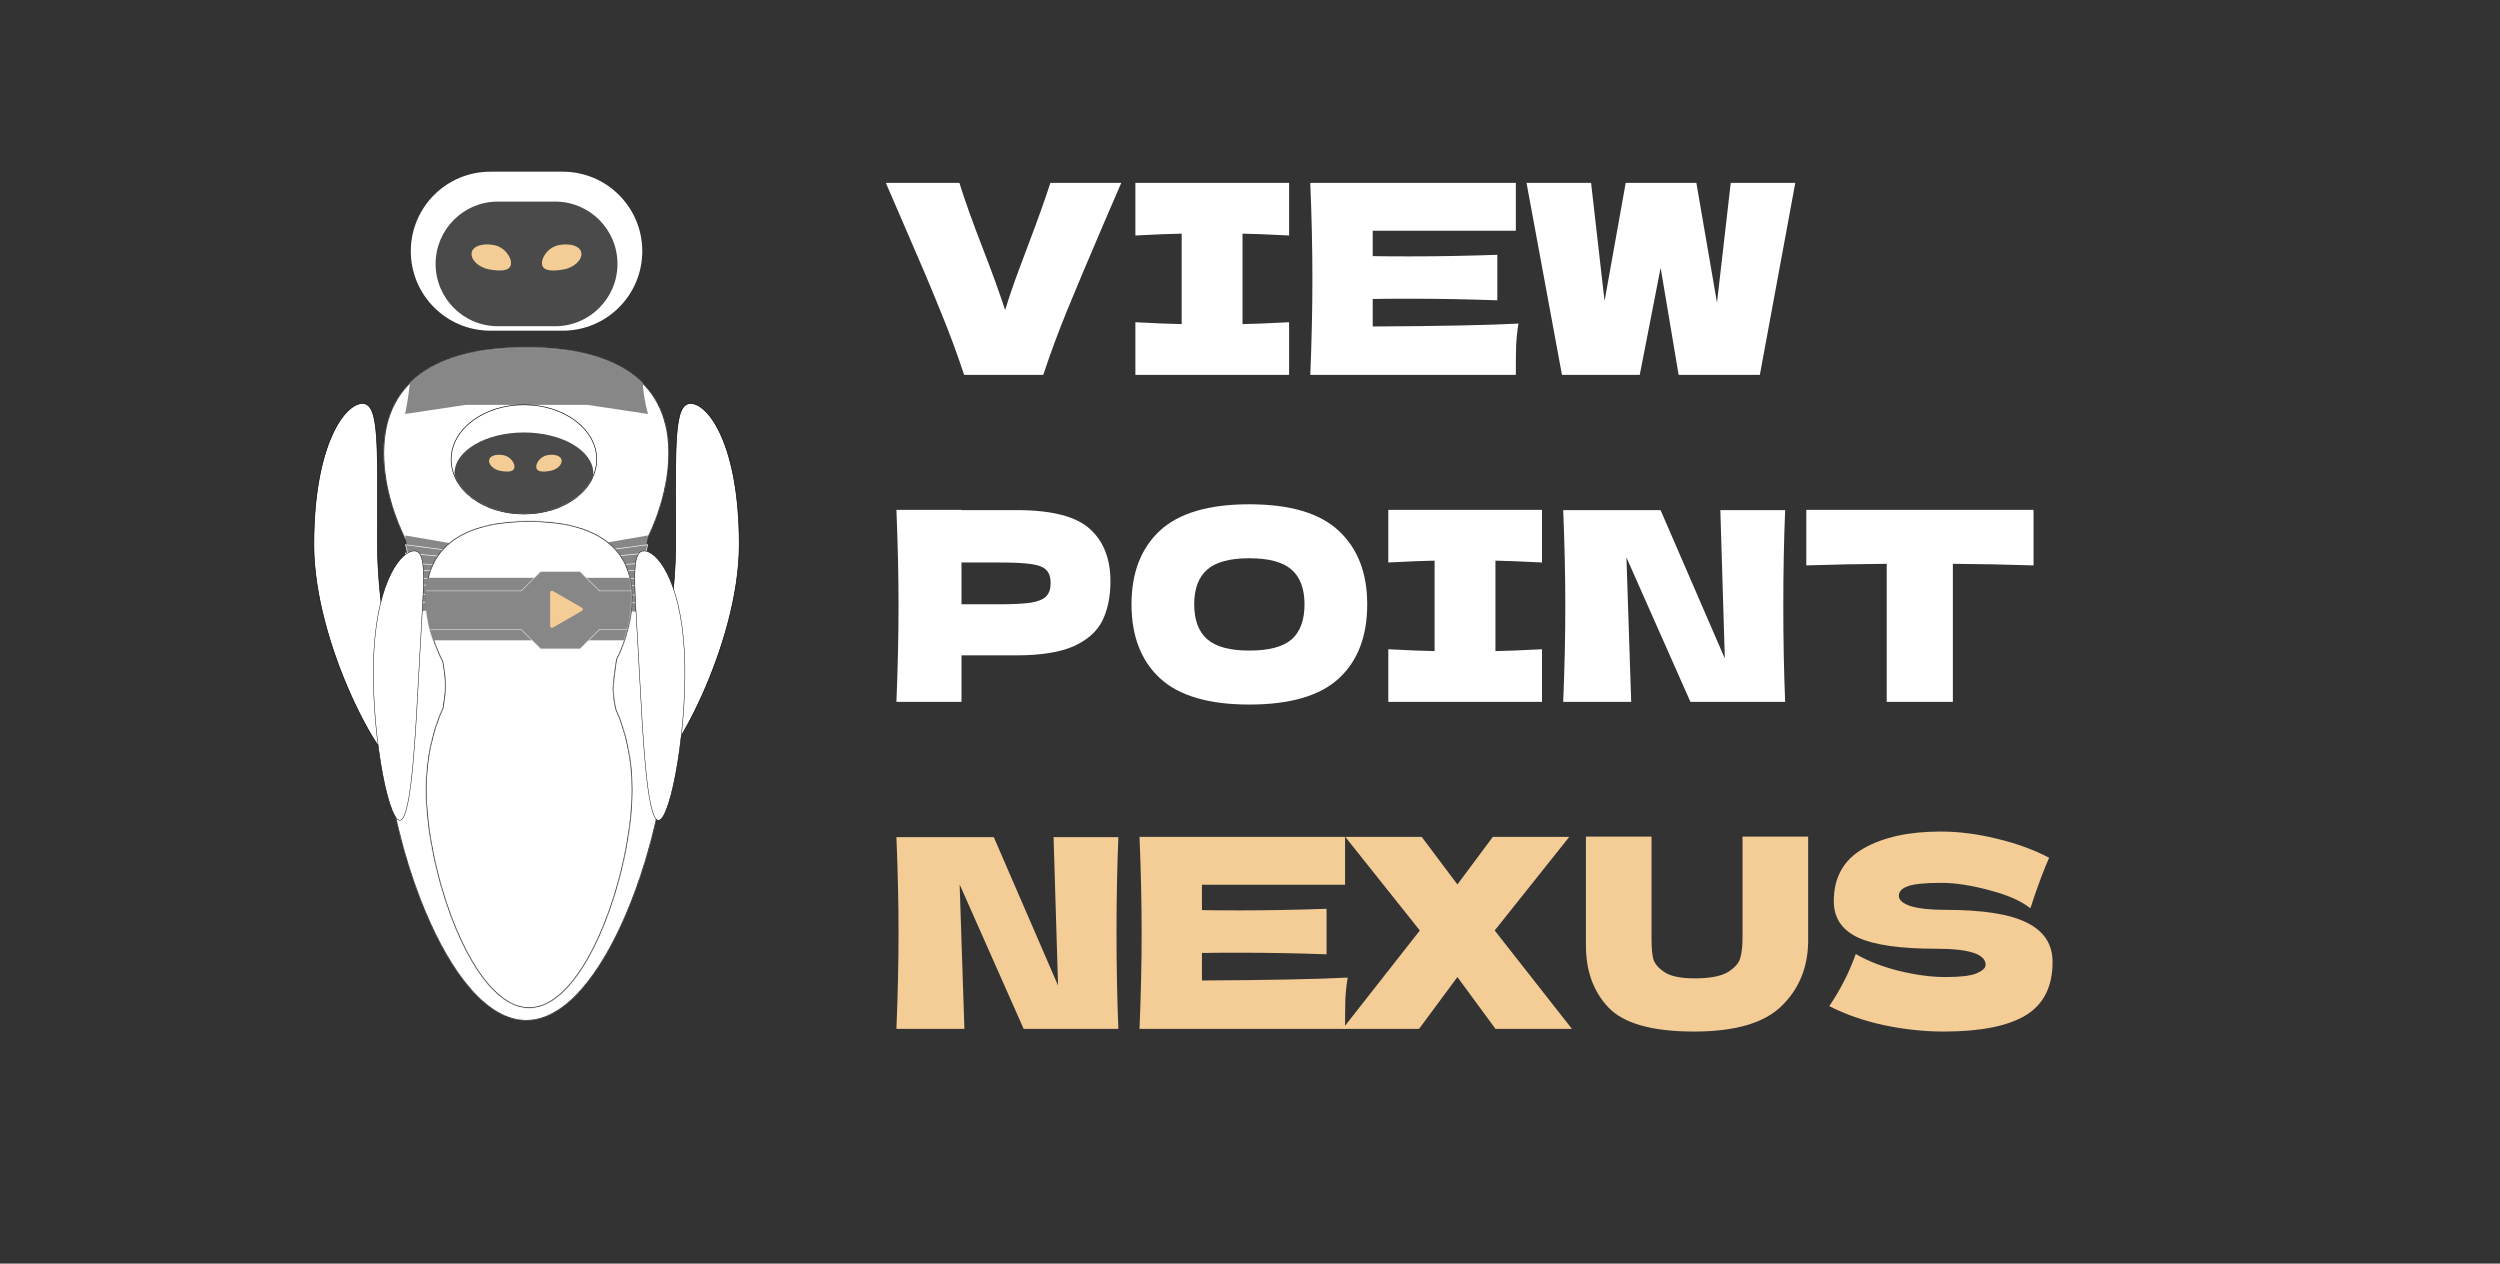 <svg width="2026" height="1024" viewBox="0 0 2026 1024" fill="none" xmlns="http://www.w3.org/2000/svg">
<rect x="0" y="0" width="2026" height="1024" fill="#333333" stroke="none"/>
<path d="M1482.46 815.381C1487.32 808.092 1491.32 801.303 1494.47 795.015C1497.75 788.726 1500.9 781.437 1503.9 773.147C1514.05 779.007 1525.84 783.581 1539.27 786.868C1552.71 790.155 1565.21 791.799 1576.79 791.799C1588.65 791.799 1597.01 790.798 1601.87 788.797C1606.73 786.654 1609.16 784.367 1609.16 781.937C1609.16 773.219 1595.87 768.859 1569.29 768.859C1540.13 768.859 1518.98 765.858 1505.83 759.855C1492.68 753.71 1486.1 743.848 1486.1 730.27C1486.1 710.975 1494.11 696.754 1510.12 687.607C1526.12 678.46 1546.92 673.887 1572.5 673.887C1587.37 673.887 1602.59 675.816 1618.17 679.675C1633.89 683.391 1648.04 688.536 1660.61 695.111C1656.47 704.544 1652.11 716.049 1647.54 729.627C1646.68 732.485 1645.96 734.629 1645.39 736.058C1638.1 730.199 1627.1 725.339 1612.38 721.48C1597.66 717.478 1584.65 715.477 1573.36 715.477C1559.78 715.477 1550.63 716.407 1545.92 718.265C1541.2 719.98 1538.84 722.552 1538.84 725.982C1538.84 729.413 1542.06 732.2 1548.49 734.343C1555.07 736.344 1564.5 737.345 1576.79 737.345C1607.09 737.345 1629.1 740.846 1642.82 747.85C1656.54 754.71 1663.4 765.286 1663.4 779.579C1663.4 799.588 1656.11 814.023 1641.53 822.885C1626.96 831.603 1604.87 835.962 1575.29 835.962C1559.42 835.962 1543.27 834.247 1526.84 830.817C1510.4 827.244 1495.61 822.099 1482.46 815.381Z" fill="#F3CC96"/>
<path d="M1412.16 677.959H1465.33V763.284C1465.04 784.294 1457.82 801.659 1443.67 815.38C1429.67 829.101 1406.01 835.961 1372.71 835.961C1338.98 835.961 1315.9 829.458 1303.46 816.452C1291.03 803.303 1284.96 786.081 1285.24 764.785V677.959H1338.41V761.355C1338.41 767.644 1338.84 772.789 1339.7 776.791C1340.7 780.65 1343.7 784.294 1348.7 787.724C1353.85 791.155 1362.06 792.87 1373.35 792.87C1385.65 792.87 1394.65 791.155 1400.37 787.724C1406.08 784.151 1409.44 780.221 1410.44 775.933C1411.59 771.645 1412.16 766.143 1412.16 759.425V677.959Z" fill="#F3CC96"/>
<path d="M1211.3 754.066L1273.91 833.818H1211.95L1181.08 791.798L1149.99 833.818H1088.03L1150.63 754.066L1090.18 678.174H1152.13L1181.08 716.763L1209.8 678.174H1271.76L1211.3 754.066Z" fill="#F3CC96"/>
<path d="M974.062 794.585C1028.37 794.299 1067.75 793.513 1092.19 792.227C1091.19 798.087 1090.54 804.161 1090.26 810.45C1090.12 816.595 1090.04 824.385 1090.04 833.818H923.467C924.61 806.09 925.182 780.15 925.182 755.996C925.182 731.842 924.61 705.901 923.467 678.174H1090.04V716.978H974.062V737.559C980.922 737.702 991.07 737.773 1004.5 737.773C1027.23 737.773 1050.74 737.344 1075.04 736.487V773.361C1050.74 772.503 1027.23 772.075 1004.5 772.075C991.07 772.075 980.922 772.146 974.062 772.289V794.585Z" fill="#F3CC96"/>
<path d="M906.327 678.389C905.327 702.543 904.827 728.412 904.827 755.996C904.827 783.723 905.327 809.664 906.327 833.818H829.577L777.696 716.764L781.555 833.818H726.458C727.601 806.091 728.173 780.15 728.173 755.996C728.173 731.985 727.601 706.116 726.458 678.389H805.352L857.448 798.659L853.803 678.389H906.327Z" fill="#F3CC96"/>
<path d="M1647.98 458.195C1625.55 457.48 1603.75 457.051 1582.6 456.908V568.818H1529V456.908C1507.7 457.051 1485.98 457.48 1463.83 458.195V413.174H1647.98V458.195Z" fill="white"/>
<path d="M1446.69 413.389C1445.69 437.543 1445.19 463.412 1445.19 490.996C1445.19 518.723 1445.69 544.664 1446.69 568.818H1369.94L1318.06 451.764L1321.92 568.818H1266.82C1267.96 541.091 1268.53 515.15 1268.53 490.996C1268.53 466.985 1267.96 441.116 1266.82 413.389H1345.71L1397.81 533.659L1394.16 413.389H1446.69Z" fill="white"/>
<path d="M1249.64 455.837C1232.63 454.979 1220.05 454.479 1211.91 454.336V527.656C1220.2 527.513 1232.77 527.013 1249.64 526.155V568.818H1125.08V526.155C1141.52 527.013 1154.02 527.513 1162.6 527.656V454.336C1154.02 454.479 1141.52 454.979 1125.08 455.837V413.174H1249.64V455.837Z" fill="white"/>
<path d="M1012.38 570.962C979.649 570.962 955.566 563.887 940.13 549.738C924.694 535.445 916.977 515.436 916.977 489.71C916.977 464.269 924.623 444.403 939.916 430.11C955.352 415.818 979.506 408.672 1012.38 408.672C1045.39 408.672 1069.55 415.818 1084.84 430.11C1100.28 444.403 1107.99 464.269 1107.99 489.71C1107.99 515.579 1100.35 535.588 1085.05 549.738C1069.76 563.887 1045.54 570.962 1012.38 570.962ZM1012.38 527.227C1028.24 527.227 1039.68 524.226 1046.68 518.223C1053.68 512.077 1057.18 502.573 1057.18 489.71C1057.18 477.132 1053.68 467.771 1046.68 461.625C1039.68 455.479 1028.24 452.407 1012.38 452.407C996.657 452.407 985.294 455.479 978.291 461.625C971.288 467.771 967.786 477.132 967.786 489.71C967.786 502.43 971.288 511.863 978.291 518.009C985.294 524.154 996.657 527.227 1012.38 527.227Z" fill="white"/>
<path d="M823.789 413.388C852.231 413.388 872.026 418.462 883.174 428.61C894.322 438.614 899.896 452.764 899.896 471.058C899.896 483.635 897.681 494.354 893.25 503.216C888.819 511.934 881.03 518.794 869.882 523.797C858.734 528.656 843.37 531.086 823.789 531.086H779.197V568.818H726.458C727.601 541.091 728.173 515.15 728.173 490.996C728.173 466.842 727.601 440.901 726.458 413.174H779.197V413.388H823.789ZM808.782 489.709C820.645 489.709 829.506 489.281 835.366 488.423C841.369 487.423 845.513 485.708 847.8 483.278C850.23 480.848 851.445 477.275 851.445 472.559C851.445 467.842 850.301 464.341 848.015 462.054C845.871 459.624 841.797 457.98 835.795 457.123C829.935 456.265 820.931 455.837 808.782 455.837H779.197V489.709H808.782Z" fill="white"/>
<path d="M1391.45 245.29L1402.6 148.174H1454.91L1426.18 303.818H1360.36L1345.78 216.992L1328.85 303.818H1265.82L1237.09 148.174H1289.4L1300.33 244.004L1317.48 148.174H1374.73L1391.45 245.29Z" fill="white"/>
<path d="M1112.45 264.585C1166.76 264.299 1206.14 263.513 1230.58 262.227C1229.58 268.087 1228.93 274.161 1228.65 280.45C1228.5 286.595 1228.43 294.385 1228.43 303.818H1061.85C1063 276.091 1063.57 250.15 1063.57 225.996C1063.57 201.842 1063 175.901 1061.85 148.174H1228.43V186.978H1112.45V207.559C1119.31 207.702 1129.46 207.773 1142.89 207.773C1165.62 207.773 1189.13 207.344 1213.43 206.487V243.361C1189.13 242.503 1165.62 242.075 1142.89 242.075C1129.46 242.075 1119.31 242.146 1112.45 242.289V264.585Z" fill="white"/>
<path d="M1044.68 190.837C1027.67 189.979 1015.09 189.479 1006.94 189.336V262.656C1015.23 262.513 1027.81 262.013 1044.68 261.155V303.818H920.117V261.155C936.553 262.013 949.059 262.513 957.635 262.656V189.336C949.059 189.479 936.553 189.979 920.117 190.837V148.174H1044.68V190.837Z" fill="white"/>
<path d="M908.686 148.174L894.536 180.975C882.102 209.988 872.312 233.213 865.166 250.65C858.019 268.087 851.445 285.809 845.442 303.818H781.341C775.481 286.095 768.978 268.587 761.832 251.293C754.829 233.857 745.396 211.56 733.533 184.405C731.532 179.831 726.315 167.754 717.883 148.174H777.482C781.77 162.037 788.13 179.831 796.562 201.556C803.994 220.708 809.997 237.287 814.571 251.293C817.572 241.432 821.145 230.927 825.29 219.779C829.578 208.488 832.15 201.627 833.008 199.198C841.297 177.33 847.372 160.322 851.231 148.174H908.686Z" fill="white"/>
<mask id="path-16-inside-1_105_5" fill="white">
<path fill-rule="evenodd" clip-rule="evenodd" d="M508.14 464.073C529.149 435.622 542.149 399.128 542.149 367.117C542.149 303.22 490.35 281.381 426.453 281.381C362.556 281.381 310.757 303.22 310.757 367.117C310.757 399.128 323.757 435.621 344.766 464.072C323.757 494.284 310.757 536.074 310.757 582.245C310.757 674.405 362.556 827.138 426.453 827.138C490.35 827.138 542.149 674.405 542.149 582.245C542.149 536.075 529.149 494.284 508.14 464.073Z"/>
</mask>
<path fill-rule="evenodd" clip-rule="evenodd" d="M508.14 464.073C529.149 435.622 542.149 399.128 542.149 367.117C542.149 303.22 490.35 281.381 426.453 281.381C362.556 281.381 310.757 303.22 310.757 367.117C310.757 399.128 323.757 435.621 344.766 464.072C323.757 494.284 310.757 536.074 310.757 582.245C310.757 674.405 362.556 827.138 426.453 827.138C490.35 827.138 542.149 674.405 542.149 582.245C542.149 536.075 529.149 494.284 508.14 464.073Z" fill="white"/>
<path d="M508.14 464.073L507.725 463.766L507.506 464.064L507.717 464.367L508.14 464.073ZM344.766 464.072L345.189 464.366L345.4 464.063L345.18 463.766L344.766 464.072ZM541.634 367.117C541.634 399.003 528.678 435.392 507.725 463.766L508.555 464.379C529.62 435.851 542.664 399.253 542.664 367.117H541.634ZM426.453 281.896C458.358 281.896 487.167 287.351 507.984 300.721C528.765 314.068 541.634 335.334 541.634 367.117H542.664C542.664 335.003 529.633 313.401 508.541 299.854C487.484 286.33 458.445 280.866 426.453 280.866V281.896ZM311.272 367.117C311.272 335.334 324.141 314.068 344.922 300.721C365.739 287.351 394.548 281.896 426.453 281.896V280.866C394.461 280.866 365.422 286.33 344.365 299.854C323.273 313.401 310.242 335.003 310.242 367.117H311.272ZM345.18 463.766C324.228 435.391 311.272 399.003 311.272 367.117H310.242C310.242 399.252 323.286 435.851 344.351 464.378L345.18 463.766ZM311.272 582.245C311.272 536.166 324.247 494.481 345.189 464.366L344.343 463.778C323.267 494.086 310.241 535.983 310.241 582.245H311.272ZM426.453 826.622C410.693 826.622 395.605 817.203 381.806 801.493C368.014 785.791 355.575 763.875 345.118 739.051C324.205 689.403 311.272 628.248 311.272 582.245H310.241C310.241 628.402 323.208 689.693 344.168 739.451C354.649 764.331 367.14 786.358 381.032 802.173C394.916 817.981 410.264 827.653 426.453 827.653V826.622ZM541.634 582.245C541.634 628.248 528.701 689.403 507.787 739.051C497.331 763.875 484.891 785.791 471.1 801.493C457.301 817.203 442.212 826.622 426.453 826.622V827.653C442.642 827.653 457.989 817.981 471.874 802.173C485.766 786.358 498.257 764.331 508.737 739.451C529.697 689.693 542.664 628.402 542.664 582.245H541.634ZM507.717 464.367C528.658 494.482 541.634 536.166 541.634 582.245H542.664C542.664 535.983 529.639 494.087 508.563 463.778L507.717 464.367Z" fill="black" mask="url(#path-16-inside-1_105_5)"/>
<path d="M254.326 441.357C254.326 481.941 268.355 527.458 284.191 562.837C292.108 580.524 300.473 595.668 307.752 606.386C311.392 611.746 314.757 615.993 317.654 618.896C319.103 620.347 320.429 621.457 321.609 622.203C322.793 622.951 323.806 623.316 324.634 623.316C325.443 623.316 326.083 622.968 326.589 622.269C327.104 621.557 327.48 620.479 327.717 619.036C328.19 616.152 328.09 611.92 327.562 606.556C326.518 595.96 323.814 581.041 320.653 563.603L320.542 562.988C314.127 527.597 305.909 482.019 305.909 441.357C305.909 432.319 305.932 423.874 305.954 416.003C306.03 388.477 306.087 367.961 305.057 353.587C304.394 344.341 303.284 337.669 301.455 333.314C300.543 331.139 299.458 329.56 298.177 328.525C296.901 327.494 295.415 326.99 293.671 326.99C290.171 326.99 285.96 329.023 281.596 333.396C277.238 337.764 272.753 344.443 268.711 353.672C260.626 372.127 254.326 400.746 254.326 441.357Z" fill="white" stroke="black" stroke-width="0.515"/>
<path d="M332.916 203.561C332.916 167.984 361.757 139.143 397.335 139.143H456.085C491.662 139.143 520.503 167.984 520.503 203.561C520.503 239.139 491.662 267.98 456.085 267.98H397.335C361.757 267.98 332.916 239.139 332.916 203.561Z" fill="white"/>
<path d="M353.015 213.868C353.015 185.976 375.626 163.364 403.519 163.364H449.9C477.793 163.364 500.405 185.976 500.405 213.868C500.405 241.761 477.793 264.373 449.9 264.373H403.519C375.626 264.373 353.015 241.761 353.015 213.868Z" fill="#4A4A4A"/>
<path d="M414.022 214.34C413.058 219.806 405.538 219.935 396.569 218.354C387.599 216.772 381.257 210.221 382.221 204.755C383.185 199.289 391.09 196.979 400.059 198.561C409.029 200.142 414.986 208.874 414.022 214.34Z" fill="#F3CC96"/>
<path d="M439.294 214.34C440.258 219.806 447.778 219.935 456.747 218.354C465.717 216.772 472.059 210.221 471.095 204.755C470.131 199.289 462.227 196.979 453.257 198.561C444.288 200.142 438.33 208.874 439.294 214.34Z" fill="#F3CC96"/>
<path d="M328.278 433.924L377.494 442.376H426.71H475.926L525.142 433.924C525.142 433.924 522.05 451.961 521.019 465.618C519.988 479.275 525.142 497.312 525.142 497.312L475.926 489.917H426.71H377.494L328.278 497.312C328.278 497.312 332.401 478.099 332.401 465.618C332.401 453.136 328.278 433.924 328.278 433.924Z" fill="#878787"/>
<mask id="mask0_105_5" style="mask-type:alpha" maskUnits="userSpaceOnUse" x="310" y="281" width="233" height="547">
<mask id="path-21-inside-2_105_5" fill="white">
<path fill-rule="evenodd" clip-rule="evenodd" d="M508.139 464.073C529.148 435.622 542.148 399.128 542.148 367.117C542.148 303.22 490.349 281.381 426.452 281.381C362.555 281.381 310.756 303.22 310.756 367.117C310.756 399.128 323.756 435.621 344.765 464.072C323.756 494.284 310.756 536.074 310.756 582.245C310.756 674.405 362.555 827.138 426.452 827.138C490.349 827.138 542.148 674.405 542.148 582.245C542.148 536.075 529.148 494.284 508.139 464.073Z"/>
</mask>
<path fill-rule="evenodd" clip-rule="evenodd" d="M508.139 464.073C529.148 435.622 542.148 399.128 542.148 367.117C542.148 303.22 490.349 281.381 426.452 281.381C362.555 281.381 310.756 303.22 310.756 367.117C310.756 399.128 323.756 435.621 344.765 464.072C323.756 494.284 310.756 536.074 310.756 582.245C310.756 674.405 362.555 827.138 426.452 827.138C490.349 827.138 542.148 674.405 542.148 582.245C542.148 536.075 529.148 494.284 508.139 464.073Z" fill="#D9D9D9"/>
<path d="M508.139 464.073L507.724 463.766L507.505 464.064L507.716 464.367L508.139 464.073ZM344.765 464.072L345.188 464.366L345.399 464.063L345.18 463.766L344.765 464.072ZM541.633 367.117C541.633 399.003 528.677 435.392 507.724 463.766L508.554 464.379C529.619 435.851 542.663 399.253 542.663 367.117H541.633ZM426.452 281.896C458.357 281.896 487.166 287.351 507.983 300.721C528.764 314.068 541.633 335.334 541.633 367.117H542.663C542.663 335.003 529.632 313.401 508.54 299.854C487.483 286.33 458.444 280.866 426.452 280.866V281.896ZM311.271 367.117C311.271 335.334 324.14 314.068 344.921 300.721C365.738 287.351 394.547 281.896 426.452 281.896V280.866C394.46 280.866 365.421 286.33 344.364 299.854C323.272 313.401 310.241 335.003 310.241 367.117H311.271ZM345.18 463.766C324.227 435.391 311.271 399.003 311.271 367.117H310.241C310.241 399.252 323.285 435.851 344.35 464.378L345.18 463.766ZM311.271 582.245C311.271 536.166 324.246 494.481 345.188 464.366L344.342 463.778C323.266 494.086 310.241 535.983 310.241 582.245H311.271ZM426.452 826.622C410.692 826.622 395.604 817.203 381.805 801.493C368.013 785.791 355.574 763.875 345.117 739.051C324.204 689.403 311.271 628.248 311.271 582.245H310.241C310.241 628.402 323.207 689.693 344.168 739.451C354.648 764.331 367.139 786.358 381.031 802.173C394.915 817.981 410.263 827.653 426.452 827.653V826.622ZM541.633 582.245C541.633 628.248 528.7 689.403 507.786 739.051C497.33 763.875 484.891 785.791 471.099 801.493C457.3 817.203 442.211 826.622 426.452 826.622V827.653C442.641 827.653 457.988 817.981 471.873 802.173C485.765 786.358 498.256 764.331 508.736 739.451C529.696 689.693 542.663 628.402 542.663 582.245H541.633ZM507.716 464.367C528.657 494.482 541.633 536.166 541.633 582.245H542.663C542.663 535.983 529.638 494.087 508.562 463.778L507.716 464.367Z" fill="black" mask="url(#path-21-inside-2_105_5)"/>
</mask>
<g mask="url(#mask0_105_5)">
<path d="M328.277 272.104L377.493 280.555H426.709H475.925L525.141 272.104C525.141 272.104 522.049 290.141 521.018 303.798C519.987 317.454 525.141 335.492 525.141 335.492L475.925 328.096H426.709H377.493L328.277 335.492C328.277 335.492 332.4 316.279 332.4 303.798C332.4 291.316 328.277 272.104 328.277 272.104Z" fill="#878787"/>
</g>
<path d="M475.96 447.922L524.812 441.442C524.795 441.518 524.776 441.605 524.755 441.704C524.669 442.106 524.544 442.692 524.39 443.428C524.084 444.9 523.665 446.973 523.214 449.375C522.312 454.179 521.279 460.307 520.763 465.593C520.243 470.91 521.282 477.064 522.444 481.873C523.025 484.281 523.639 486.358 524.107 487.833C524.341 488.571 524.539 489.159 524.679 489.562C524.709 489.647 524.735 489.725 524.76 489.793L475.956 484.129L475.941 484.127H475.926H426.71H377.494H377.479L377.465 484.129L328.627 489.797C328.649 489.714 328.675 489.616 328.705 489.507C328.818 489.081 328.979 488.463 329.172 487.69C329.56 486.146 330.076 483.987 330.592 481.525C331.623 476.608 332.659 470.466 332.659 465.618C332.659 460.77 331.623 454.628 330.592 449.71C330.076 447.249 329.56 445.089 329.172 443.545C328.979 442.773 328.818 442.155 328.705 441.729C328.676 441.622 328.651 441.527 328.629 441.445L377.46 447.922L377.477 447.924H377.494H426.71H475.926H475.943L475.96 447.922Z" fill="#878787" stroke="white" stroke-width="0.515"/>
<path d="M524.711 483.102L475.948 478.992L475.937 478.991H475.926H426.71H377.494H377.483L377.473 478.992L328.662 483.106C328.673 483.075 328.685 483.043 328.697 483.009C328.811 482.699 328.972 482.249 329.166 481.688C329.554 480.565 330.07 478.994 330.587 477.204C331.619 473.631 332.659 469.157 332.659 465.617C332.659 462.078 331.619 457.603 330.587 454.03C330.07 452.24 329.554 450.67 329.166 449.547C328.972 448.986 328.811 448.536 328.697 448.226C328.686 448.194 328.674 448.163 328.664 448.134L377.47 452.836L377.482 452.837H377.494H426.71H475.926H475.938L475.951 452.836L524.785 448.131C524.777 448.158 524.769 448.185 524.76 448.214C524.673 448.507 524.548 448.933 524.395 449.468C524.089 450.538 523.669 452.044 523.218 453.79C522.315 457.281 521.281 461.737 520.764 465.583C520.24 469.474 521.287 473.965 522.45 477.461C523.032 479.214 523.647 480.726 524.117 481.8C524.351 482.336 524.55 482.764 524.69 483.058C524.697 483.073 524.704 483.088 524.711 483.102Z" fill="#878787" stroke="white" stroke-width="0.515"/>
<path d="M524.691 456.365C524.615 456.504 524.522 456.675 524.415 456.875C524.108 457.45 523.688 458.26 523.235 459.198C522.331 461.072 521.291 463.475 520.769 465.555C520.496 466.644 520.636 467.804 520.982 468.917C521.329 470.032 521.888 471.115 522.475 472.061C523.062 473.008 523.681 473.824 524.153 474.403C524.298 474.581 524.429 474.736 524.542 474.867L475.938 472.67L475.938 472.67H475.926H426.71H377.494V472.669L377.483 472.67L328.784 474.871C328.883 474.724 329.003 474.541 329.139 474.33C329.528 473.725 330.047 472.88 330.567 471.915C331.597 470.001 332.659 467.566 332.659 465.618C332.659 463.67 331.597 461.235 330.567 459.321C330.047 458.356 329.528 457.511 329.139 456.906C329.004 456.696 328.884 456.515 328.786 456.368L377.481 458.884L377.481 458.884H377.494H426.71H475.926V458.884L475.939 458.884L524.691 456.365Z" fill="#878787" stroke="white" stroke-width="0.515"/>
<path d="M329.222 469.207C329.589 468.972 330.041 468.668 330.495 468.326C331.016 467.934 331.547 467.487 331.949 467.035C332.341 466.595 332.659 466.1 332.659 465.617C332.659 465.134 332.341 464.639 331.949 464.2C331.547 463.748 331.016 463.3 330.495 462.908C330.043 462.568 329.592 462.264 329.226 462.03L377.489 463.04V463.04H377.494H426.71L475.926 463.04L475.931 463.04L524.343 462.026C524.053 462.249 523.689 462.537 523.301 462.863C522.4 463.621 521.339 464.61 520.8 465.481C520.458 466.033 520.66 466.606 521.024 467.081C521.389 467.556 521.966 468.006 522.553 468.39C523.035 468.705 523.536 468.983 523.961 469.203L475.931 468.323H475.926H426.71L377.494 468.323L377.49 468.323L329.222 469.207Z" fill="#878787" stroke="white" stroke-width="0.515"/>
<path d="M599.094 441.357C599.094 481.941 585.064 527.458 569.229 562.837C561.312 580.524 552.947 595.668 545.668 606.386C542.027 611.746 538.663 615.993 535.766 618.896C534.317 620.347 532.991 621.457 531.811 622.203C530.627 622.951 529.614 623.316 528.786 623.316C527.977 623.316 527.337 622.968 526.831 622.269C526.315 621.557 525.94 620.479 525.703 619.036C525.23 616.152 525.33 611.92 525.858 606.556C526.902 595.96 529.606 581.041 532.767 563.603L532.878 562.988C539.293 527.597 547.511 482.019 547.511 441.357C547.511 432.319 547.488 423.874 547.466 416.003C547.39 388.477 547.333 367.961 548.363 353.587C549.026 344.341 550.136 337.669 551.964 333.314C552.877 331.139 553.962 329.56 555.243 328.525C556.519 327.494 558.005 326.99 559.749 326.99C563.249 326.99 567.46 329.023 571.824 333.396C576.182 337.764 580.667 344.443 584.709 353.672C592.793 372.127 599.094 400.746 599.094 441.357Z" fill="white" stroke="black" stroke-width="0.515"/>
<path d="M554.554 527.449C556.184 556.757 553.525 590.987 549.162 617.961C546.98 631.448 544.373 643.115 541.665 651.443C540.311 655.608 538.934 658.929 537.577 661.223C536.898 662.371 536.229 663.253 535.576 663.856C534.922 664.46 534.299 664.77 533.709 664.803C533.124 664.835 532.552 664.596 531.985 664.07C531.415 663.542 530.862 662.734 530.327 661.657C529.257 659.502 528.282 656.315 527.39 652.274C525.606 644.196 524.165 632.753 522.946 619.452C521.008 598.307 519.632 572.486 518.33 548.054C517.994 541.748 517.663 535.535 517.329 529.519C516.966 522.996 516.61 516.903 516.279 511.223C515.119 491.362 514.255 476.559 514.422 466.144C514.529 459.445 515.063 454.586 516.207 451.37C516.779 449.764 517.498 448.58 518.381 447.782C519.261 446.987 520.313 446.564 521.571 446.494C524.097 446.353 527.218 447.651 530.542 450.632C533.863 453.609 537.367 458.25 540.655 464.747C547.229 477.741 552.925 498.141 554.554 527.449Z" fill="white" stroke="black" stroke-width="0.372"/>
<path d="M303.041 527.449C301.411 556.757 304.069 590.987 308.433 617.961C310.614 631.448 313.221 643.115 315.929 651.443C317.284 655.608 318.661 658.929 320.018 661.223C320.697 662.371 321.366 663.253 322.019 663.856C322.673 664.46 323.296 664.77 323.886 664.803C324.47 664.835 325.043 664.596 325.61 664.07C326.179 663.542 326.733 662.734 327.268 661.657C328.338 659.502 329.313 656.315 330.205 652.274C331.988 644.196 333.429 632.753 334.649 619.452C336.587 598.307 337.963 572.486 339.264 548.054C339.6 541.748 339.931 535.535 340.266 529.519C340.629 522.996 340.984 516.903 341.316 511.223C342.475 491.362 343.339 476.559 343.173 466.144C343.066 459.445 342.532 454.586 341.387 451.37C340.816 449.764 340.096 448.58 339.213 447.782C338.334 446.987 337.282 446.564 336.024 446.494C333.498 446.353 330.377 447.651 327.053 450.632C323.732 453.609 320.227 458.25 316.94 464.747C310.365 477.741 304.67 498.141 303.041 527.449Z" fill="white" stroke="black" stroke-width="0.372"/>
<mask id="path-31-inside-3_105_5" fill="white">
<path fill-rule="evenodd" clip-rule="evenodd" d="M358.731 574.039C350.178 592.959 345.208 615.555 345.208 639.825C345.208 706.436 382.647 816.827 428.83 816.827C475.013 816.827 512.452 706.436 512.452 639.825C512.452 615.832 507.595 593.476 499.221 574.69C498.173 570.096 496.684 562.11 497.18 555.531C497.744 548.06 499.162 538.775 499.818 534.702C507.825 518.404 512.452 500.573 512.452 484.337C512.452 438.154 475.013 422.369 428.83 422.369C382.647 422.369 345.208 438.154 345.208 484.337C345.208 501.06 350.117 519.476 358.572 536.165C359.453 540.882 360.853 549.349 360.853 555.531C360.853 561.355 359.611 569.205 358.731 574.039Z"/>
</mask>
<path fill-rule="evenodd" clip-rule="evenodd" d="M358.731 574.039C350.178 592.959 345.208 615.555 345.208 639.825C345.208 706.436 382.647 816.827 428.83 816.827C475.013 816.827 512.452 706.436 512.452 639.825C512.452 615.832 507.595 593.476 499.221 574.69C498.173 570.096 496.684 562.11 497.18 555.531C497.744 548.06 499.162 538.775 499.818 534.702C507.825 518.404 512.452 500.573 512.452 484.337C512.452 438.154 475.013 422.369 428.83 422.369C382.647 422.369 345.208 438.154 345.208 484.337C345.208 501.06 350.117 519.476 358.572 536.165C359.453 540.882 360.853 549.349 360.853 555.531C360.853 561.355 359.611 569.205 358.731 574.039Z" fill="white"/>
<path d="M358.731 574.039L359.2 574.252L359.226 574.194L359.238 574.132L358.731 574.039ZM499.221 574.69L498.719 574.805L498.73 574.854L498.751 574.9L499.221 574.69ZM497.18 555.531L497.694 555.57L497.694 555.57L497.18 555.531ZM499.818 534.702L499.355 534.475L499.321 534.544L499.309 534.62L499.818 534.702ZM358.572 536.165L359.079 536.071L359.065 535.998L359.032 535.933L358.572 536.165ZM358.261 573.827C349.677 592.817 344.693 615.486 344.693 639.825H345.723C345.723 615.624 350.68 593.101 359.2 574.252L358.261 573.827ZM344.693 639.825C344.693 673.207 354.069 717.525 369.225 753.505C376.804 771.495 385.839 787.431 395.893 798.877C405.941 810.316 417.069 817.342 428.83 817.342V816.311C417.499 816.311 406.629 809.538 396.668 798.197C386.713 786.864 377.73 771.039 370.175 753.105C355.066 717.236 345.723 673.053 345.723 639.825H344.693ZM428.83 817.342C440.591 817.342 451.719 810.316 461.766 798.877C471.821 787.431 480.856 771.495 488.434 753.505C503.59 717.525 512.967 673.207 512.967 639.825H511.936C511.936 673.053 502.594 717.236 487.485 753.105C479.93 771.039 470.947 786.864 460.992 798.197C451.031 809.538 440.161 816.311 428.83 816.311V817.342ZM512.967 639.825C512.967 615.764 508.096 593.336 499.692 574.481L498.751 574.9C507.093 593.616 511.936 615.901 511.936 639.825H512.967ZM496.667 555.493C496.164 562.154 497.669 570.204 498.719 574.805L499.724 574.576C498.677 569.988 497.204 562.067 497.694 555.57L496.667 555.493ZM499.309 534.62C498.653 538.694 497.232 547.998 496.667 555.493L497.694 555.57C498.256 548.122 499.671 538.856 500.326 534.784L499.309 534.62ZM500.28 534.929C508.316 518.573 512.967 500.665 512.967 484.337H511.936C511.936 500.481 507.334 518.234 499.355 534.475L500.28 534.929ZM512.967 484.337C512.967 461.079 503.526 445.42 488.238 435.601C472.986 425.805 451.965 421.854 428.83 421.854V422.884C451.878 422.884 472.668 426.826 487.681 436.468C502.658 446.087 511.936 461.411 511.936 484.337H512.967ZM428.83 421.854C405.695 421.854 384.674 425.805 369.422 435.601C354.134 445.42 344.693 461.079 344.693 484.337H345.723C345.723 461.411 355.002 446.087 369.979 436.468C384.992 426.826 405.782 422.884 428.83 422.884V421.854ZM344.693 484.337C344.693 501.154 349.627 519.649 358.113 536.398L359.032 535.933C350.607 519.302 345.723 500.965 345.723 484.337H344.693ZM361.368 555.531C361.368 549.296 359.96 540.787 359.079 536.071L358.066 536.26C358.947 540.978 360.337 549.402 360.337 555.531H361.368ZM359.238 574.132C360.118 569.297 361.368 561.406 361.368 555.531H360.337C360.337 561.304 359.104 569.113 358.224 573.947L359.238 574.132Z" fill="black" mask="url(#path-31-inside-3_105_5)"/>
<path d="M483.546 372.271C483.546 384.464 476.971 395.521 466.302 403.54C455.633 411.558 440.883 416.525 424.579 416.525C408.275 416.525 393.525 411.558 382.856 403.54C372.187 395.521 365.612 384.464 365.612 372.271C365.612 360.079 372.187 349.021 382.856 341.003C393.525 332.984 408.275 328.017 424.579 328.017C440.883 328.017 455.633 332.984 466.302 341.003C476.971 349.021 483.546 360.079 483.546 372.271Z" fill="white" stroke="black" stroke-width="0.515"/>
<mask id="mask1_105_5" style="mask-type:alpha" maskUnits="userSpaceOnUse" x="365" y="327" width="119" height="90">
<ellipse cx="424.58" cy="372.271" rx="59.224" ry="44.511" fill="#D9D9D9"/>
</mask>
<g mask="url(#mask1_105_5)">
<ellipse cx="424.58" cy="383.631" rx="56.245" ry="33.151" fill="#4A4A4A"/>
</g>
<mask id="mask2_105_5" style="mask-type:alpha" maskUnits="userSpaceOnUse" x="344" y="422" width="169" height="395">
<mask id="path-36-inside-4_105_5" fill="white">
<path fill-rule="evenodd" clip-rule="evenodd" d="M487.432 554.113C502.616 533.549 512.012 507.173 512.012 484.036C512.012 437.853 474.574 422.068 428.39 422.068C382.207 422.068 344.769 437.853 344.769 484.036C344.769 507.173 354.165 533.549 369.349 554.113C354.165 575.949 344.769 606.154 344.769 639.524C344.769 706.135 382.207 816.526 428.39 816.526C474.574 816.526 512.012 706.135 512.012 639.524C512.012 606.154 502.616 575.949 487.432 554.113Z"/>
</mask>
<path fill-rule="evenodd" clip-rule="evenodd" d="M487.432 554.113C502.616 533.549 512.012 507.173 512.012 484.036C512.012 437.853 474.574 422.068 428.39 422.068C382.207 422.068 344.769 437.853 344.769 484.036C344.769 507.173 354.165 533.549 369.349 554.113C354.165 575.949 344.769 606.154 344.769 639.524C344.769 706.135 382.207 816.526 428.39 816.526C474.574 816.526 512.012 706.135 512.012 639.524C512.012 606.154 502.616 575.949 487.432 554.113Z" fill="#D9D9D9"/>
<path d="M487.432 554.113L487.132 553.891L486.973 554.106L487.126 554.325L487.432 554.113ZM369.349 554.113L369.655 554.325L369.807 554.106L369.649 553.891L369.349 554.113ZM511.64 484.036C511.64 507.082 502.276 533.383 487.132 553.891L487.731 554.334C502.957 533.715 512.385 507.263 512.385 484.036H511.64ZM428.39 422.441C451.45 422.441 472.273 426.383 487.319 436.047C502.339 445.694 511.64 461.064 511.64 484.036H512.385C512.385 460.825 502.966 445.211 487.721 435.42C472.502 425.646 451.514 421.696 428.39 421.696V422.441ZM345.141 484.036C345.141 461.064 354.442 445.694 369.462 436.047C384.508 426.383 405.33 422.441 428.39 422.441V421.696C405.267 421.696 384.279 425.646 369.06 435.42C353.815 445.211 344.396 460.825 344.396 484.036H345.141ZM369.649 553.891C354.505 533.383 345.141 507.082 345.141 484.036H344.396C344.396 507.263 353.824 533.715 369.05 554.334L369.649 553.891ZM345.141 639.524C345.141 606.22 354.519 576.091 369.655 554.325L369.043 553.9C353.81 575.806 344.396 606.087 344.396 639.524H345.141ZM428.39 816.153C417 816.153 406.094 809.345 396.121 797.991C386.153 786.642 377.162 770.801 369.604 752.859C354.488 716.975 345.141 672.774 345.141 639.524H344.396C344.396 672.885 353.768 717.185 368.918 753.149C376.492 771.131 385.521 787.051 395.561 798.482C405.597 809.908 416.689 816.898 428.39 816.898V816.153ZM511.64 639.524C511.64 672.774 502.293 716.975 487.177 752.859C479.619 770.801 470.628 786.642 460.66 797.991C450.687 809.345 439.781 816.153 428.39 816.153V816.898C440.092 816.898 451.184 809.908 461.22 798.482C471.26 787.051 480.288 771.131 487.863 753.149C503.013 717.185 512.385 672.885 512.385 639.524H511.64ZM487.126 554.325C502.262 576.091 511.64 606.22 511.64 639.524H512.385C512.385 606.087 502.971 575.806 487.737 553.9L487.126 554.325Z" fill="black" mask="url(#path-36-inside-4_105_5)"/>
</mask>
<g mask="url(#mask2_105_5)">
<rect x="342.161" y="468.256" width="171.714" height="50.657" fill="#878787"/>
<mask id="path-39-inside-5_105_5" fill="white">
<path fill-rule="evenodd" clip-rule="evenodd" d="M454.091 463.043H438.168L422.338 478.688H342.161V510.349H422.339L438.168 525.992H454.091H470.015L485.843 510.349H513.875V478.688H485.845L470.015 463.043H454.091Z"/>
</mask>
<path fill-rule="evenodd" clip-rule="evenodd" d="M454.091 463.043H438.168L422.338 478.688H342.161V510.349H422.339L438.168 525.992H454.091H470.015L485.843 510.349H513.875V478.688H485.845L470.015 463.043H454.091Z" fill="#878787"/>
<path d="M438.168 463.043V462.67H438.015L437.906 462.778L438.168 463.043ZM422.338 478.688V479.061H422.491L422.599 478.953L422.338 478.688ZM342.161 478.688V478.316H341.789V478.688H342.161ZM342.161 510.349H341.789V510.721H342.161V510.349ZM422.339 510.349L422.601 510.084L422.492 509.976H422.339V510.349ZM438.168 525.992L437.906 526.257L438.015 526.365H438.168V525.992ZM470.015 525.992V526.365H470.168L470.277 526.257L470.015 525.992ZM485.843 510.349V509.976H485.69L485.581 510.084L485.843 510.349ZM513.875 510.349V510.721H514.247V510.349H513.875ZM513.875 478.688H514.247V478.316H513.875V478.688ZM485.845 478.688L485.583 478.953L485.692 479.061H485.845V478.688ZM470.015 463.043L470.277 462.778L470.168 462.67H470.015V463.043ZM438.168 463.415H454.091V462.67H438.168V463.415ZM422.599 478.953L438.43 463.308L437.906 462.778L422.076 478.423L422.599 478.953ZM342.161 479.061H422.338V478.316H342.161V479.061ZM342.534 510.349V478.688H341.789V510.349H342.534ZM422.339 509.976H342.161V510.721H422.339V509.976ZM438.43 525.727L422.601 510.084L422.078 510.614L437.906 526.257L438.43 525.727ZM454.091 525.62H438.168V526.365H454.091V525.62ZM470.015 525.62H454.091V526.365H470.015V525.62ZM485.581 510.084L469.753 525.727L470.277 526.257L486.105 510.614L485.581 510.084ZM513.875 509.976H485.843V510.721H513.875V509.976ZM513.502 478.688V510.349H514.247V478.688H513.502ZM485.845 479.061H513.875V478.316H485.845V479.061ZM469.753 463.308L485.583 478.953L486.107 478.423L470.277 462.778L469.753 463.308ZM454.091 463.415H470.015V462.67H454.091V463.415Z" fill="white" mask="url(#path-39-inside-5_105_5)"/>
</g>
<path d="M471.528 492.484C472.521 493.058 472.521 494.491 471.528 495.065L448.062 508.613C447.068 509.186 445.827 508.47 445.827 507.323L445.827 480.226C445.827 479.079 447.068 478.362 448.062 478.936L471.528 492.484Z" fill="#F3CC96"/>
<path d="M416.874 379.014C416.253 382.536 411.407 382.619 405.628 381.6C399.848 380.581 395.761 376.359 396.382 372.837C397.003 369.315 402.097 367.826 407.877 368.845C413.656 369.864 417.495 375.492 416.874 379.014Z" fill="#F3CC96"/>
<path d="M434.63 379.014C435.251 382.536 440.097 382.619 445.876 381.6C451.656 380.581 455.743 376.359 455.122 372.837C454.501 369.315 449.407 367.826 443.627 368.845C437.848 369.864 434.009 375.492 434.63 379.014Z" fill="#F3CC96"/>
</svg>
